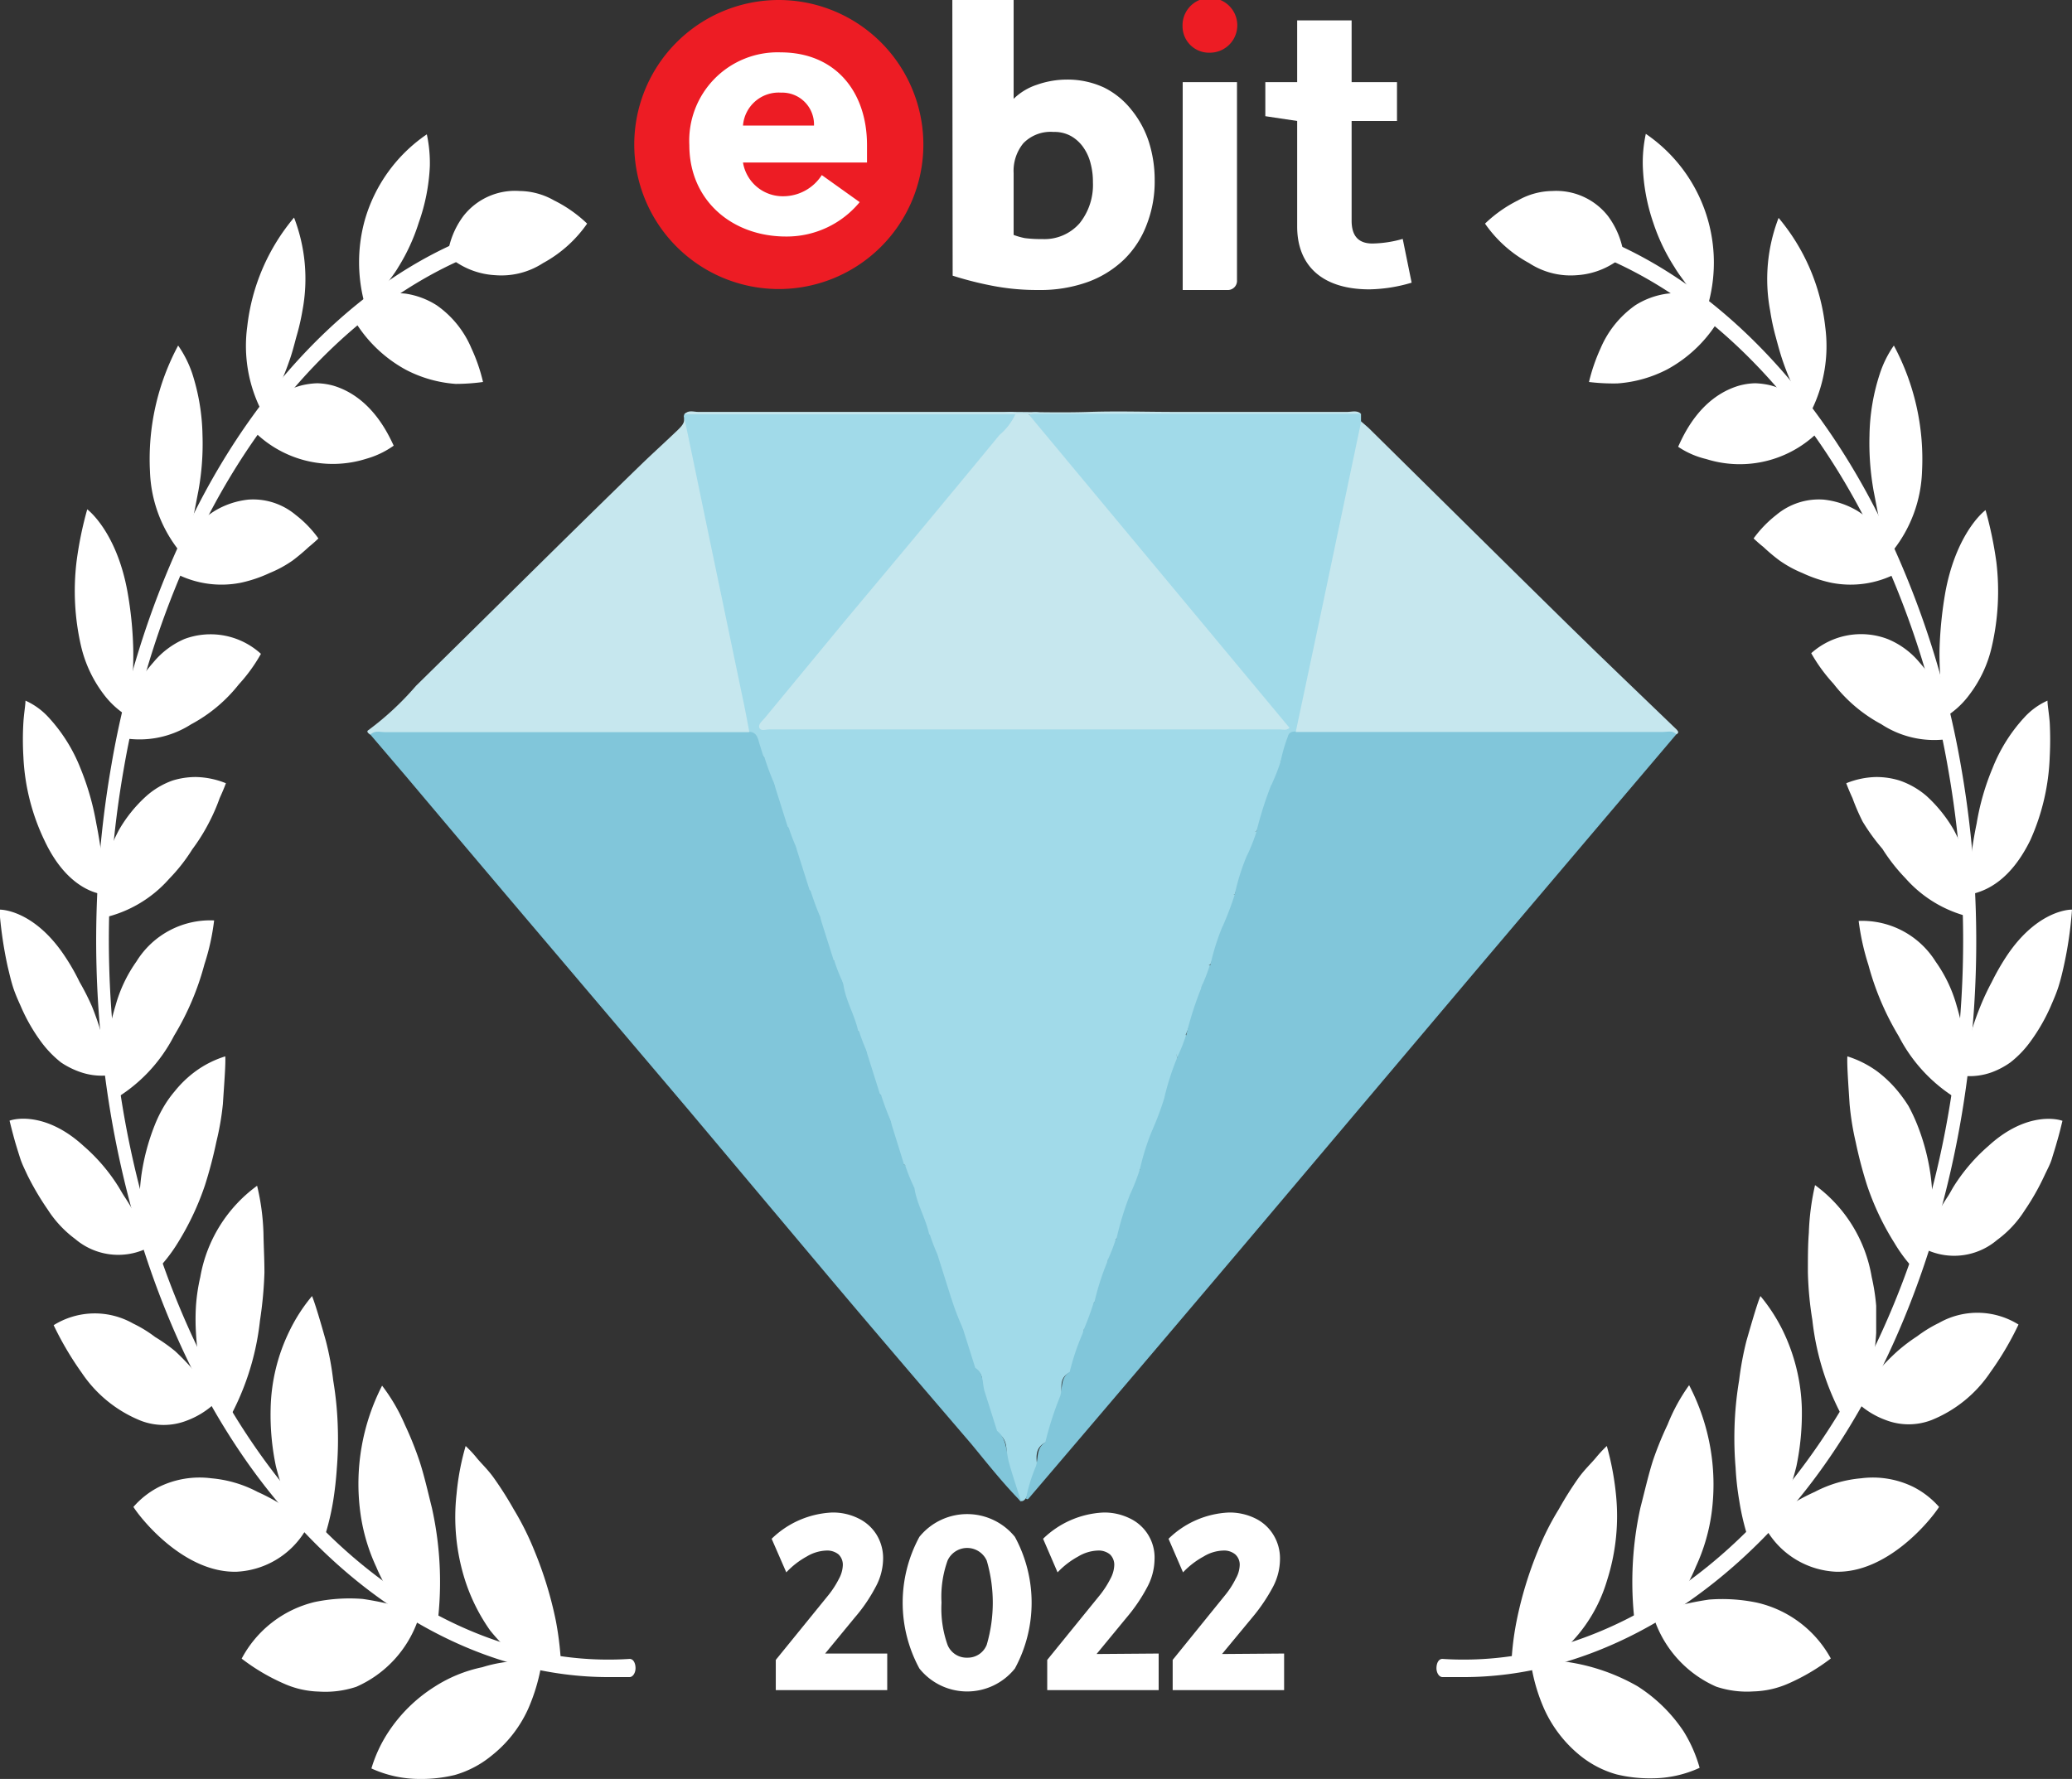 <svg xmlns="http://www.w3.org/2000/svg" viewBox="0 0 130.15 111.77"><rect x="0" y="0" width="130.15" height="111.77" fill="#333333" stroke="none"/><defs><style>.cls-1{fill:#a1dae9;}.cls-2{fill:#81c6da;}.cls-3{fill:#c6e7ee;}.cls-4{fill:#ed1c24;}.cls-5{fill:#fff;}</style></defs><g id="Layer_2" data-name="Layer 2"><g id="Layer_1-2" data-name="Layer 1"><path class="cls-1" d="M65.67,87.44a11.71,11.71,0,0,1-.6-1.52c.64,0,.75.43.72,1A5.78,5.78,0,0,1,65.67,87.44Z"></path><path class="cls-1" d="M85.49,26v.45a1.19,1.19,0,0,1,0,.89c-1.26,5.94-2.46,11.9-3.72,17.85a1.65,1.65,0,0,1-.29.77c-.68.43-.6,1.26-1,1.85-.76.32-.57,1-.54,1.55a25.84,25.84,0,0,1-1,2.85c-.75.32-.59,1-.55,1.57a18.39,18.39,0,0,1-.83,2.4c-.85.46-.77,1.24-.69,2a18.39,18.39,0,0,1-.83,2.4c-.75.33-.58,1-.55,1.58a25.68,25.68,0,0,1-1,2.84c-.76.33-.59,1-.55,1.57A18.53,18.53,0,0,1,73.22,69c-.85.45-.77,1.23-.69,2a20.15,20.15,0,0,1-.83,2.41c-.76.32-.58,1-.55,1.57a24.59,24.59,0,0,1-1,2.85c-.75.32-.58,1-.54,1.57a18.39,18.39,0,0,1-.83,2.4c-.85.46-.77,1.23-.7,2a18.34,18.34,0,0,1-.82,2.4c-.76.32-.58,1-.55,1.57a25.68,25.68,0,0,1-1,2.84c-.73.33-.62,1-.55,1.56a10.21,10.21,0,0,1-.7,1.94c-.1.12-.19.25-.38.19h0a7.15,7.15,0,0,1-.94-2.39c.13-.78.21-1.55-.65-2a9.86,9.86,0,0,1-.87-2.4c.07-.6.27-1.24-.51-1.57a10.21,10.21,0,0,1-.87-2.41c.13-.78.21-1.54-.64-2a9.42,9.42,0,0,1-.88-2.41c.07-.6.28-1.24-.5-1.56a12.79,12.79,0,0,1-1-2.85c.08-.6.28-1.24-.5-1.57a9.78,9.78,0,0,1-.87-2.41c.13-.78.21-1.54-.65-2a9.78,9.78,0,0,1-.87-2.41c.07-.6.27-1.24-.51-1.57a12.91,12.91,0,0,1-1-2.85c.07-.6.28-1.24-.5-1.56a9.93,9.93,0,0,1-.87-2.41c.13-.78.21-1.54-.65-2a9.71,9.71,0,0,1-.87-2.4c.07-.6.27-1.24-.51-1.57a10.13,10.13,0,0,1-.87-2.4c.11-.75.25-1.51-.59-2-.38-.55-.5-1.28-1.09-1.71-.54-2.11-.92-4.25-1.37-6.38-.82-3.9-1.59-7.8-2.45-11.68-.13-.56,0-1.1-.1-1.64A.66.66,0,0,1,43,26c.23-.16.49-.08.74-.08H63c.29,0,.7-.16.84.15s-.19.6-.39.85c-4.06,4.92-8.16,9.8-12.23,14.7-1.05,1.26-2.12,2.51-3.28,4H80.55c-1-1.37-2.08-2.54-3.08-3.75-4.08-5-8.21-9.88-12.32-14.82-.23-.28-.66-.6-.51-.95s.65-.14,1-.15h19A1.53,1.53,0,0,1,85.49,26Z"></path><path class="cls-2" d="M64.45,94.15a9.86,9.86,0,0,1,.61-2c.18-.52,0-1.17.6-1.53a20.7,20.7,0,0,1,.93-2.89c.17-.52,0-1.17.6-1.53A14.91,14.91,0,0,1,68,83.79c.19-.69.11-1.47.75-2a16,16,0,0,1,.77-2.43c.18-.52,0-1.17.61-1.53A19.42,19.42,0,0,1,71,75c.17-.52,0-1.17.6-1.53A15,15,0,0,1,72.38,71c.19-.68.12-1.47.75-2a16.07,16.07,0,0,1,.77-2.44c.18-.51,0-1.16.61-1.52a21.23,21.23,0,0,1,.92-2.9c.18-.51,0-1.16.6-1.52a14.72,14.72,0,0,1,.77-2.44c.19-.68.12-1.47.76-2a13.83,13.83,0,0,1,.77-2.44c.17-.52,0-1.16.6-1.52a22.71,22.71,0,0,1,.92-2.9c.18-.52,0-1.16.6-1.52a10,10,0,0,1,.44-1.51c.07-.28.25-.33.5-.33a1.81,1.81,0,0,1,1.09-.24q10.86,0,21.72,0c.41,0,.87-.09,1.11.4q-6.23,7.34-12.44,14.67L78.15,78.22q-6.77,8-13.54,15.93C64.55,94.21,64.5,94.21,64.45,94.15Z"></path><path class="cls-2" d="M57.44,74.64c.14,1,.71,1.9.92,2.9.57.36.43,1,.6,1.52l.77,2.44c.64.51.56,1.3.76,2l.77,2.44c.57.36.42,1,.6,1.52l.77,2.44c.64.51.56,1.3.75,2s.51,1.64.76,2.45C63,93.2,62,91.92,61,90.71c-3-3.5-6-7-9-10.56L43.22,69.7,35.3,60.36q-4.92-5.79-9.82-11.61l-2.22-2.6c.23-.44.65-.4,1-.41,1.25,0,2.49,0,3.73,0q8.86,0,17.73,0a1.89,1.89,0,0,1,1.31.24c.5,0,.57.38.67.74l.25.79c.64.51.57,1.3.76,2l.77,2.44c.57.36.42,1,.6,1.53l.77,2.43c.64.52.56,1.3.75,2l.77,2.43c.58.36.43,1,.61,1.53.14,1,.71,1.9.92,2.89.57.36.42,1,.6,1.53l.77,2.44c.64.51.56,1.29.76,2l.76,2.44C57.41,73.48,57.26,74.12,57.44,74.64Z"></path><path class="cls-3" d="M85.49,26H64.91l-.28.05L81,45.73c-.2.18-.41.1-.6.1q-16,0-32.08,0c-.22,0-.53.12-.62-.1s.18-.43.34-.62l5-6.06c1.62-1.94,3.25-3.88,4.86-5.82s3.26-3.93,4.88-5.9a3.85,3.85,0,0,0,1-1.3H43c.24-.29.57-.15.86-.15,6.42,0,12.85,0,19.28,0,1.76,0,3.52.06,5.28,0s3.61,0,5.41,0H84.62C84.91,25.88,85.24,25.76,85.49,26Z"></path><path class="cls-3" d="M105.31,46.14c-.25-.27-.57-.15-.86-.15H81.39c.55-2.61,1.11-5.22,1.66-7.83q1.23-5.84,2.45-11.68l.46.4c4.2,4.14,8.39,8.3,12.6,12.43,2.24,2.2,4.51,4.36,6.77,6.54C105.46,46,105.43,46.05,105.31,46.14Z"></path><path class="cls-3" d="M47.07,46H24.2c-.32,0-.67-.12-.94.16-.1-.07-.27-.19-.13-.28a18.32,18.32,0,0,0,3-2.79c4.76-4.67,9.48-9.38,14.24-14,.73-.7,1.48-1.38,2.21-2.08.22-.22.44-.43.4-.78.36,1.7.71,3.39,1.06,5.09Q45.35,37.62,46.68,44C46.82,44.65,46.94,45.32,47.07,46Z"></path><path class="cls-1" d="M48.75,49.49a15.84,15.84,0,0,1-.76-2,1.23,1.23,0,0,1,.88,1.4C48.84,49.11,48.79,49.3,48.75,49.49Z"></path><path class="cls-1" d="M60.49,83.48a15.84,15.84,0,0,1-.76-2,1.23,1.23,0,0,1,.88,1.4C60.58,83.09,60.53,83.29,60.49,83.48Z"></path><path class="cls-1" d="M68.71,81.8a17.66,17.66,0,0,1-.75,2A2.13,2.13,0,0,1,68,82.26C68.18,82,68.35,81.76,68.71,81.8Z"></path><path class="cls-1" d="M51.64,57.88a17.66,17.66,0,0,1-.75-2,1.25,1.25,0,0,1,.88,1.4C51.73,57.49,51.69,57.68,51.64,57.88Z"></path><path class="cls-1" d="M77.56,56.2a19.72,19.72,0,0,1-.76,2,2.1,2.1,0,0,1,.07-1.52C77,56.36,77.2,56.16,77.56,56.2Z"></path><path class="cls-1" d="M56.07,70.68a15.84,15.84,0,0,1-.76-2,1.23,1.23,0,0,1,.88,1.4C56.16,70.29,56.11,70.48,56.07,70.68Z"></path><path class="cls-1" d="M73.13,69a17.51,17.51,0,0,1-.75,2,2.1,2.1,0,0,1,.07-1.52C72.6,69.16,72.78,69,73.13,69Z"></path><path class="cls-1" d="M80.45,47.82a12.3,12.3,0,0,1-.6,1.52c.05-.34-.25-.65-.1-1S80.06,47.77,80.45,47.82Z"></path><path class="cls-1" d="M50.12,53.46a11.84,11.84,0,0,1-.6-1.53c.64,0,.75.43.72,1C50.22,53.08,50.16,53.26,50.12,53.46Z"></path><path class="cls-1" d="M78.93,52.24a12.3,12.3,0,0,1-.6,1.52c0-.34-.26-.65-.11-1S78.53,52.19,78.93,52.24Z"></path><path class="cls-1" d="M76,60.62a11.71,11.71,0,0,1-.6,1.52c0-.34-.25-.64-.1-1S75.63,60.57,76,60.62Z"></path><path class="cls-1" d="M57.44,74.64a11,11,0,0,1-.61-1.52c.65,0,.76.43.72.95A3.82,3.82,0,0,1,57.44,74.64Z"></path><path class="cls-1" d="M71.61,73.42A11.84,11.84,0,0,1,71,75c0-.35-.26-.65-.1-1S71.21,73.37,71.61,73.42Z"></path><path class="cls-1" d="M59,79.06a11.71,11.71,0,0,1-.6-1.52c.65,0,.76.43.72.95A5.78,5.78,0,0,1,59,79.06Z"></path><path class="cls-1" d="M70.09,77.84a10.6,10.6,0,0,1-.61,1.53c.06-.35-.25-.65-.1-1S69.69,77.79,70.09,77.84Z"></path><path class="cls-1" d="M54.54,66.26a11.84,11.84,0,0,1-.6-1.53c.65,0,.76.44.72,1A5.78,5.78,0,0,1,54.54,66.26Z"></path><path class="cls-1" d="M74.51,65a10.48,10.48,0,0,1-.61,1.52c.06-.34-.25-.64-.1-1S74.11,65,74.51,65Z"></path><path class="cls-1" d="M53,61.84a10.6,10.6,0,0,1-.61-1.53c.65,0,.76.44.72,1A3.82,3.82,0,0,1,53,61.84Z"></path><g id="layer1"><g id="g328"><path id="path330" class="cls-4" d="M58,9.13A9.08,9.08,0,1,1,48.9,0,9.09,9.09,0,0,1,58,9.13"></path></g><g id="g332"><path id="path334" class="cls-4" d="M74.28,1.65A1.72,1.72,0,1,1,76,3.31a1.66,1.66,0,0,1-1.72-1.66"></path></g><g id="g336"><path id="path338" class="cls-5" d="M74.29,5.16H77.7V17.59a.58.58,0,0,1-.63.63H74.29Z"></path></g><g id="g340"><path id="path342" class="cls-5" d="M81.48,7.6l-2-.3V5.16h2V1.28H84.9V5.16h2.85V7.6H84.9v6.26c0,1,.46,1.44,1.31,1.44a7.29,7.29,0,0,0,1.9-.29l.56,2.75a9.76,9.76,0,0,1-2.65.42c-3,0-4.54-1.52-4.54-3.95Z"></path></g><g id="g344"><path id="path346" class="cls-5" d="M46.67,7.89a2.25,2.25,0,0,1,2.39-2.07,2,2,0,0,1,2.07,2.07ZM51.62,11a2.88,2.88,0,0,1-2.41,1.33,2.53,2.53,0,0,1-2.54-2.12h7.79V9.12c0-3.38-2-5.83-5.43-5.83A5.55,5.55,0,0,0,43.3,9.12c0,3.49,2.7,5.74,6.07,5.74A5.94,5.94,0,0,0,54,12.7Z"></path></g><g id="g348"><path id="path350" class="cls-5" d="M63.67,14.76a4.44,4.44,0,0,0,.7.2,7.67,7.67,0,0,0,1.09.06,2.93,2.93,0,0,0,2.36-1,3.85,3.85,0,0,0,.83-2.58,4.37,4.37,0,0,0-.14-1.15,3,3,0,0,0-.44-1,2.38,2.38,0,0,0-.76-.72,2.13,2.13,0,0,0-1.13-.28,2.39,2.39,0,0,0-1.9.71,2.74,2.74,0,0,0-.61,1.88ZM59.82,0h3.85V6.21a3.75,3.75,0,0,1,1.45-.88A5.69,5.69,0,0,1,67,5a5.43,5.43,0,0,1,2.37.51A5.07,5.07,0,0,1,71.07,6.9a6.24,6.24,0,0,1,1.09,2,7.91,7.91,0,0,1,.37,2.42,7.44,7.44,0,0,1-.5,2.79,6,6,0,0,1-1.42,2.19,6.49,6.49,0,0,1-2.29,1.42,8.82,8.82,0,0,1-3.11.5,14.67,14.67,0,0,1-3-.29,21.53,21.53,0,0,1-2.37-.61Z"></path></g></g><path class="cls-5" d="M91.93,105.37c-.44,0-.88,0-1.32,0-.22,0-.39-.28-.38-.59s.15-.58.41-.55c7.71.49,15.56-3.42,21.54-10.73s9.91-17.6,10.86-28.6a62.07,62.07,0,0,0-.66-16.53,55.24,55.24,0,0,0-4.85-15c-4.48-9.11-11.4-15.68-19-18a.61.61,0,0,1-.3-.68c0-.3.25-.5.47-.43,7.78,2.4,14.88,9.14,19.48,18.48a57,57,0,0,1,5,15.42,63.55,63.55,0,0,1,.67,17c-1,11.28-5,22-11.13,29.33C106.91,101.4,99.41,105.37,91.93,105.37Z"></path><path class="cls-5" d="M100.94,99.31a9.57,9.57,0,0,1-3.52,5,12.55,12.55,0,0,1,5.43,1.63,9.78,9.78,0,0,1,2.91,2.85,8.85,8.85,0,0,1,1,2.28,7.19,7.19,0,0,1-3,.66,8.82,8.82,0,0,1-2.23-.25,6.37,6.37,0,0,1-2.3-1.2A8,8,0,0,1,97,107.38a11.19,11.19,0,0,1-.79-2.59,2.77,2.77,0,0,0-1.29.26,17.83,17.83,0,0,1,.34-3.19,24,24,0,0,1,1.33-4.4,16.89,16.89,0,0,1,1.32-2.63,22.28,22.28,0,0,1,1.26-2c.4-.54.78-.89,1.08-1.25a7.87,7.87,0,0,1,.68-.73,17.69,17.69,0,0,1,.57,3A13.28,13.28,0,0,1,100.94,99.31Z"></path><path class="cls-5" d="M107.52,95a11.8,11.8,0,0,1-1,3.44A10,10,0,0,1,105,101a18.21,18.21,0,0,1,2.35-.5,10.68,10.68,0,0,1,3,.19A7.08,7.08,0,0,1,115,104.2a12.92,12.92,0,0,1-2.7,1.59,5.79,5.79,0,0,1-2.16.48,6.09,6.09,0,0,1-2.34-.3,7.15,7.15,0,0,1-3.88-4.21,3.53,3.53,0,0,0-1.16.76,21.65,21.65,0,0,1,.28-7.79c.26-1,.51-2.11.8-3a21.24,21.24,0,0,1,.91-2.23,11.54,11.54,0,0,1,1.35-2.47A13.48,13.48,0,0,1,107.52,95Z"></path><path class="cls-5" d="M113.18,88.5a16.25,16.25,0,0,1-.34,3.62,15.11,15.11,0,0,1-1,2.84A13.06,13.06,0,0,1,114,93.73a7.63,7.63,0,0,1,2.9-.85,5.77,5.77,0,0,1,3.3.55,5.42,5.42,0,0,1,1.6,1.25c-.6.93-3.28,4.15-6.48,4.07a5.36,5.36,0,0,1-4.34-2.6,4.1,4.1,0,0,0-1,1,15.38,15.38,0,0,1-.73-2.86,17.45,17.45,0,0,1-.23-2.07,22.36,22.36,0,0,1-.07-2.49,21.66,21.66,0,0,1,.29-3,19.84,19.84,0,0,1,.46-2.48c.39-1.36.7-2.41.88-2.82a11,11,0,0,1,1.42,2.2A11.91,11.91,0,0,1,113.18,88.5Z"></path><path class="cls-5" d="M117.57,80.24a12.9,12.9,0,0,1,.28,1.8c0,.58,0,1.15,0,1.71a18.06,18.06,0,0,1-.45,3.08,14.57,14.57,0,0,1,1.79-1.94,10.7,10.7,0,0,1,1.23-.93,8.23,8.23,0,0,1,1.37-.84,4.88,4.88,0,0,1,5,.1,19.27,19.27,0,0,1-1.77,3,8.09,8.09,0,0,1-3.69,3,4,4,0,0,1-2.88,0,5.24,5.24,0,0,1-1.68-1,5.13,5.13,0,0,0-.73,1.35,16.71,16.71,0,0,1-2.2-6.64,21.6,21.6,0,0,1-.28-3c0-.92,0-1.71.06-2.47a15.69,15.69,0,0,1,.39-3A9,9,0,0,1,117.57,80.24Z"></path><path class="cls-5" d="M120.44,70.69a13.73,13.73,0,0,1,.84,3.23,14.15,14.15,0,0,1,.06,3c.17-.34.38-.73.62-1.13.12-.2.25-.41.39-.62s.25-.44.39-.66A11.36,11.36,0,0,1,124.9,72c2.18-2,4.08-1.78,4.65-1.58-.07.28-.18.77-.36,1.37-.08.3-.19.63-.3,1s-.3.7-.47,1.07a15.23,15.23,0,0,1-1.25,2.2,6.8,6.8,0,0,1-1.73,1.85,4.16,4.16,0,0,1-4.45.6,11.19,11.19,0,0,0-.48,1.52A9.46,9.46,0,0,1,119,78.1a16.82,16.82,0,0,1-1.72-3.62,27.34,27.34,0,0,1-.72-2.74,17.21,17.21,0,0,1-.38-2.37c-.09-1.39-.17-2.5-.14-3a6.48,6.48,0,0,1,1.87.94,7.56,7.56,0,0,1,1.31,1.26,9.16,9.16,0,0,1,.66.92A11.26,11.26,0,0,1,120.44,70.69Z"></path><path class="cls-5" d="M121.58,60.41a8.88,8.88,0,0,1,1.32,2.76,19,19,0,0,1,.61,2.85,18.07,18.07,0,0,1,.87-2.76,15.46,15.46,0,0,1,.73-1.56,15,15,0,0,1,.88-1.55c1.72-2.64,3.61-3,4.16-3a24.38,24.38,0,0,1-.52,3.57c-.09.41-.19.82-.32,1.24s-.31.83-.49,1.25a11.71,11.71,0,0,1-1.34,2.31,6.41,6.41,0,0,1-1.2,1.23,5,5,0,0,1-1.17.62,4.08,4.08,0,0,1-1.72.23,7.08,7.08,0,0,0-.19,1.6,9.93,9.93,0,0,1-3.93-4.09,17.43,17.43,0,0,1-1.91-4.49,15.13,15.13,0,0,1-.61-2.76A5.44,5.44,0,0,1,121.58,60.41Z"></path><path class="cls-5" d="M121,50a8.88,8.88,0,0,1,1.73,2.15,13,13,0,0,1,1,2.48,24.79,24.79,0,0,1,.43-2.89,15.54,15.54,0,0,1,1-3.48,10.25,10.25,0,0,1,2-3.19,4.41,4.41,0,0,1,1.45-1.05c0,.28.09.75.14,1.36a20.76,20.76,0,0,1,0,2.18,13.92,13.92,0,0,1-1.22,5.23c-1.25,2.55-2.76,3.13-3.5,3.34a11.48,11.48,0,0,0,.08,1.56,7.8,7.8,0,0,1-4.42-2.51,11.4,11.4,0,0,1-1.45-1.85A12.75,12.75,0,0,1,117,51.62a13.51,13.51,0,0,1-.64-1.48c-.19-.41-.32-.74-.39-.93a5.28,5.28,0,0,1,1.86-.39,4.89,4.89,0,0,1,1.49.22A5.12,5.12,0,0,1,121,50Z"></path><path class="cls-5" d="M118.57,40.15a5.12,5.12,0,0,1,2,1.47,11.11,11.11,0,0,1,1.41,2,20.71,20.71,0,0,1-.15-2.83,25,25,0,0,1,.37-3.61c.61-3.27,2.06-4.78,2.52-5.13a24.23,24.23,0,0,1,.68,3.27,15.45,15.45,0,0,1-.29,5.32,7.82,7.82,0,0,1-1.4,3,5.44,5.44,0,0,1-1.34,1.29,5.15,5.15,0,0,0,.35,1.44,6.06,6.06,0,0,1-4.55-.87,9.38,9.38,0,0,1-3-2.54,10.4,10.4,0,0,1-1.4-1.92A4.69,4.69,0,0,1,118.57,40.15Z"></path><path class="cls-5" d="M114.55,31.39a5.22,5.22,0,0,1,2.11.7,6.65,6.65,0,0,1,1.6,1.42c-.21-.69-.37-1.65-.57-2.66a17.09,17.09,0,0,1-.26-3.5,13,13,0,0,1,.65-3.87,6.73,6.73,0,0,1,.88-1.77,15.1,15.1,0,0,1,1.77,7.9,8.46,8.46,0,0,1-1.84,5,7.62,7.62,0,0,0,.58,1.22,6.23,6.23,0,0,1-4.46.78,8.46,8.46,0,0,1-1.8-.61,7.22,7.22,0,0,1-1.44-.79,11.2,11.2,0,0,1-1-.84c-.29-.23-.49-.42-.62-.54a7.3,7.3,0,0,1,1.43-1.48A4.16,4.16,0,0,1,114.55,31.39Z"></path><path class="cls-5" d="M109.17,24.25a4.11,4.11,0,0,1,1.08-.17,4.73,4.73,0,0,1,1,.14A6.83,6.83,0,0,1,113,25a14.6,14.6,0,0,1-1-2.27c-.16-.46-.31-1-.45-1.53a14.08,14.08,0,0,1-.36-1.68,10.71,10.71,0,0,1,.53-5.83,12.8,12.8,0,0,1,2.93,6.85,9.13,9.13,0,0,1-.89,5.3,3.53,3.53,0,0,0,.73,1,7,7,0,0,1-7.32,2,5.33,5.33,0,0,1-1.76-.77C105.75,27.33,106.77,25,109.17,24.25Z"></path><path class="cls-5" d="M102.72,19.18a5,5,0,0,1,2-.73,4.28,4.28,0,0,1,.94,0,6.76,6.76,0,0,1,.83.17c-.19-.23-.39-.5-.61-.82s-.46-.61-.69-1A12.17,12.17,0,0,1,103.85,14a12.22,12.22,0,0,1-.66-3.59,8.57,8.57,0,0,1,.19-2,9.79,9.79,0,0,1,3.92,10.7,2.68,2.68,0,0,0,.87.62,8.5,8.5,0,0,1-3.43,3.47,8,8,0,0,1-3.14.89A12.64,12.64,0,0,1,99.81,24a11.52,11.52,0,0,1,.73-2.12A6.33,6.33,0,0,1,102.72,19.18Z"></path><path class="cls-5" d="M102,16.05a5.26,5.26,0,0,0-1-2.48A4.13,4.13,0,0,0,97.51,12a4.46,4.46,0,0,0-2.16.59,8.31,8.31,0,0,0-2.07,1.46,8,8,0,0,0,2.77,2.48,4.77,4.77,0,0,0,3,.76A4.87,4.87,0,0,0,102,16.05Z"></path><path class="cls-5" d="M38.22,105.37c.44,0,.88,0,1.32,0,.22,0,.39-.28.38-.59s-.15-.58-.41-.55c-7.7.49-15.56-3.42-21.54-10.73S8.06,75.86,7.11,64.86a62.07,62.07,0,0,1,.66-16.53,55.24,55.24,0,0,1,4.85-15c4.48-9.11,11.4-15.68,19-18a.61.61,0,0,0,.31-.68c-.05-.3-.26-.5-.48-.43C23.66,16.55,16.56,23.29,12,32.63A56.31,56.31,0,0,0,7,48.05a64,64,0,0,0-.68,17c1,11.28,5,22,11.13,29.33C23.24,101.4,30.74,105.37,38.22,105.37Z"></path><path class="cls-5" d="M29.22,99.31a11.67,11.67,0,0,0,1.56,3.12,11.69,11.69,0,0,0,1.95,1.92,8.78,8.78,0,0,0-2.44.4,8.86,8.86,0,0,0-3,1.23,9.61,9.61,0,0,0-2.9,2.85,8.63,8.63,0,0,0-1.06,2.28,7.28,7.28,0,0,0,3,.66,8.89,8.89,0,0,0,2.24-.25,6.41,6.41,0,0,0,2.29-1.2,7.89,7.89,0,0,0,2.31-2.94,11.83,11.83,0,0,0,.8-2.59,2.82,2.82,0,0,1,1.29.26,19.92,19.92,0,0,0-.34-3.19,24.07,24.07,0,0,0-1.34-4.4,17.86,17.86,0,0,0-1.31-2.63,22.19,22.19,0,0,0-1.27-2c-.39-.54-.78-.89-1.07-1.25s-.54-.59-.68-.73a15.88,15.88,0,0,0-.57,3A13.1,13.1,0,0,0,29.22,99.31Z"></path><path class="cls-5" d="M22.63,95a11.8,11.8,0,0,0,1,3.44,10.35,10.35,0,0,0,1.5,2.52,18.21,18.21,0,0,0-2.35-.5,10.7,10.7,0,0,0-3,.19,7.06,7.06,0,0,0-4.6,3.56,12.65,12.65,0,0,0,2.7,1.59,5.74,5.74,0,0,0,2.15.48,6.17,6.17,0,0,0,2.35-.3,7.15,7.15,0,0,0,3.88-4.21,3.59,3.59,0,0,1,1.15.76,21.41,21.41,0,0,0-.28-7.79c-.25-1-.5-2.11-.8-3a21.37,21.37,0,0,0-.9-2.23A11.41,11.41,0,0,0,24,87.06,13.56,13.56,0,0,0,22.63,95Z"></path><path class="cls-5" d="M17,88.5a15.69,15.69,0,0,0,.33,3.62,15.85,15.85,0,0,0,1,2.84,13.06,13.06,0,0,0-2.16-1.23,7.63,7.63,0,0,0-2.89-.85,5.79,5.79,0,0,0-3.31.55,5.34,5.34,0,0,0-1.59,1.25c.6.93,3.28,4.15,6.48,4.07a5.34,5.34,0,0,0,4.33-2.6,3.93,3.93,0,0,1,1,1,16.07,16.07,0,0,0,.74-2.86c.1-.63.18-1.32.23-2.07a22.44,22.44,0,0,0,.06-2.49,21.66,21.66,0,0,0-.29-3,18.17,18.17,0,0,0-.46-2.48c-.38-1.36-.7-2.41-.87-2.82a10.58,10.58,0,0,0-1.42,2.2A11.6,11.6,0,0,0,17,88.5Z"></path><path class="cls-5" d="M12.58,80.24a11.53,11.53,0,0,0-.27,1.8,13.91,13.91,0,0,0,0,1.71,18.1,18.1,0,0,0,.44,3.08A14.57,14.57,0,0,0,11,84.89,10.7,10.7,0,0,0,9.74,84a7.84,7.84,0,0,0-1.37-.84,4.88,4.88,0,0,0-5,.1,20.14,20.14,0,0,0,1.77,3,8.11,8.11,0,0,0,3.7,3,4,4,0,0,0,2.88,0,5.29,5.29,0,0,0,1.67-1,4.86,4.86,0,0,1,.73,1.35,16.52,16.52,0,0,0,2.21-6.64,25.09,25.09,0,0,0,.28-3c0-.92-.05-1.71-.06-2.47a14.61,14.61,0,0,0-.4-3A9,9,0,0,0,12.58,80.24Z"></path><path class="cls-5" d="M9.72,70.69a13.76,13.76,0,0,0-.85,3.23,14.15,14.15,0,0,0-.06,3c-.17-.34-.37-.73-.61-1.13-.12-.2-.25-.41-.39-.62s-.26-.44-.4-.66A11.36,11.36,0,0,0,5.25,72C3.07,70,1.17,70.21.6,70.41c.07.28.19.77.36,1.37.09.3.19.63.31,1s.29.7.46,1.07A17.38,17.38,0,0,0,3,76a7,7,0,0,0,1.73,1.85,4.17,4.17,0,0,0,4.46.6A11.15,11.15,0,0,1,9.64,80a9.8,9.8,0,0,0,1.52-1.9,17.33,17.33,0,0,0,1.71-3.62,27.34,27.34,0,0,0,.72-2.74A17.21,17.21,0,0,0,14,69.37c.09-1.39.18-2.5.15-3a6.36,6.36,0,0,0-1.87.94,6.91,6.91,0,0,0-1.31,1.26,6.8,6.8,0,0,0-.66.92A8.22,8.22,0,0,0,9.72,70.69Z"></path><path class="cls-5" d="M8.57,60.41a8.86,8.86,0,0,0-1.31,2.76A19,19,0,0,0,6.64,66a17.91,17.91,0,0,0-.86-2.76A15.6,15.6,0,0,0,5,61.7a13.34,13.34,0,0,0-.88-1.55c-1.72-2.64-3.61-3-4.16-3a25.89,25.89,0,0,0,.52,3.57c.1.41.19.82.32,1.24s.31.83.5,1.25a11.2,11.2,0,0,0,1.33,2.31,6.71,6.71,0,0,0,1.2,1.23A5.15,5.15,0,0,0,5,67.34a4.08,4.08,0,0,0,1.72.23A6.55,6.55,0,0,1,7,69.17a9.87,9.87,0,0,0,3.93-4.09,17.08,17.08,0,0,0,1.91-4.49,14.29,14.29,0,0,0,.61-2.76A5.44,5.44,0,0,0,8.57,60.41Z"></path><path class="cls-5" d="M9.21,50a8.69,8.69,0,0,0-1.74,2.15,13,13,0,0,0-1,2.48,26.84,26.84,0,0,0-.42-2.89,16.68,16.68,0,0,0-1-3.48,10.24,10.24,0,0,0-2-3.19,4.41,4.41,0,0,0-1.45-1.05c0,.28-.09.75-.13,1.36a18.35,18.35,0,0,0,0,2.18A13.55,13.55,0,0,0,2.8,52.82C4,55.37,5.55,56,6.29,56.16a10.07,10.07,0,0,1-.08,1.56,7.77,7.77,0,0,0,4.42-2.51,10.87,10.87,0,0,0,1.45-1.85,11.83,11.83,0,0,0,1.08-1.74,11.81,11.81,0,0,0,.64-1.48c.19-.41.32-.74.39-.93a5.28,5.28,0,0,0-1.86-.39,4.93,4.93,0,0,0-1.49.22A5,5,0,0,0,9.21,50Z"></path><path class="cls-5" d="M11.58,40.15a5.2,5.2,0,0,0-1.95,1.47,11,11,0,0,0-1.4,2,20.9,20.9,0,0,0,.14-2.83A23.65,23.65,0,0,0,8,37.14C7.4,33.87,5.94,32.36,5.48,32a23.13,23.13,0,0,0-.67,3.27,15.44,15.44,0,0,0,.28,5.32,8,8,0,0,0,1.4,3,5.44,5.44,0,0,0,1.35,1.29,6,6,0,0,1-.35,1.44A6,6,0,0,0,12,45.51,9.53,9.53,0,0,0,15,43a10.2,10.2,0,0,0,1.39-1.92A4.69,4.69,0,0,0,11.58,40.15Z"></path><path class="cls-5" d="M15.6,31.39a5.17,5.17,0,0,0-2.1.7,6.52,6.52,0,0,0-1.61,1.42c.21-.69.37-1.65.57-2.66a16.41,16.41,0,0,0,.26-3.5,13.37,13.37,0,0,0-.64-3.87,7,7,0,0,0-.89-1.77,15.1,15.1,0,0,0-1.77,7.9,8.46,8.46,0,0,0,1.84,5,6.85,6.85,0,0,1-.58,1.22,6.24,6.24,0,0,0,4.46.78,8.46,8.46,0,0,0,1.8-.61,7.31,7.31,0,0,0,1.45-.79,12.81,12.81,0,0,0,1-.84c.28-.23.49-.42.61-.54a7,7,0,0,0-1.43-1.48A4.16,4.16,0,0,0,15.6,31.39Z"></path><path class="cls-5" d="M21,24.25a4.11,4.11,0,0,0-1.08-.17,4.82,4.82,0,0,0-1,.14,7,7,0,0,0-1.76.76,14.6,14.6,0,0,0,1-2.27c.17-.46.31-1,.45-1.53A14,14,0,0,0,19,19.5a10.71,10.71,0,0,0-.53-5.83,12.86,12.86,0,0,0-2.94,6.85,9,9,0,0,0,.9,5.3,3.77,3.77,0,0,1-.74,1,7,7,0,0,0,7.33,2A5.55,5.55,0,0,0,24.73,28C24.41,27.33,23.38,25,21,24.25Z"></path><path class="cls-5" d="M27.43,19.18a5,5,0,0,0-1.95-.73,4.28,4.28,0,0,0-.94,0,6.76,6.76,0,0,0-.83.17c.19-.23.39-.5.61-.82s.46-.61.69-1A12.17,12.17,0,0,0,26.3,14,12.22,12.22,0,0,0,27,10.44a8.57,8.57,0,0,0-.19-2,9.77,9.77,0,0,0-3.89,5.37,9.9,9.9,0,0,0,0,5.33,2.58,2.58,0,0,1-.87.62,8.54,8.54,0,0,0,3.44,3.47,8,8,0,0,0,3.13.89A12.64,12.64,0,0,0,30.34,24a10.78,10.78,0,0,0-.73-2.12A6.25,6.25,0,0,0,27.43,19.18Z"></path><path class="cls-5" d="M28.11,16.05a5.25,5.25,0,0,1,1-2.48A4.11,4.11,0,0,1,32.64,12a4.46,4.46,0,0,1,2.16.59,8.36,8.36,0,0,1,2.08,1.46,8.05,8.05,0,0,1-2.77,2.48,4.8,4.8,0,0,1-3,.76A4.88,4.88,0,0,1,28.11,16.05Z"></path><path class="cls-5" d="M55.73,103.89v2.3h-7l0-1.9,3.33-4.1a6,6,0,0,0,.64-1,1.93,1.93,0,0,0,.24-.83.9.9,0,0,0-.27-.7,1.13,1.13,0,0,0-.77-.24,2.56,2.56,0,0,0-1.22.37,5.16,5.16,0,0,0-1.29,1l-.92-2.11a5.81,5.81,0,0,1,3.8-1.65,3.59,3.59,0,0,1,1.63.36,2.75,2.75,0,0,1,1.14,1A2.82,2.82,0,0,1,55.47,98,3.79,3.79,0,0,1,55,99.71a10.1,10.1,0,0,1-1.31,1.92l-1.86,2.26Z"></path><path class="cls-5" d="M63.75,96.56a8.67,8.67,0,0,1,0,8.27,3.84,3.84,0,0,1-6,0,8.67,8.67,0,0,1,0-8.27,3.86,3.86,0,0,1,6,0Zm-4.23,1.49a6.73,6.73,0,0,0-.38,2.64,6.82,6.82,0,0,0,.38,2.66,1.29,1.29,0,0,0,1.24.8,1.28,1.28,0,0,0,1.22-.81,9.4,9.4,0,0,0,0-5.29,1.35,1.35,0,0,0-2.46,0Z"></path><path class="cls-5" d="M72.78,103.89v2.3h-7l0-1.9,3.33-4.1a6,6,0,0,0,.64-1,1.93,1.93,0,0,0,.24-.83.9.9,0,0,0-.27-.7,1.13,1.13,0,0,0-.77-.24,2.56,2.56,0,0,0-1.22.37,5.2,5.2,0,0,0-1.3,1l-.91-2.11a5.81,5.81,0,0,1,3.8-1.65,3.62,3.62,0,0,1,1.63.36A2.72,2.72,0,0,1,72.52,98a3.79,3.79,0,0,1-.47,1.74,10.6,10.6,0,0,1-1.31,1.92l-1.86,2.26Z"></path><path class="cls-5" d="M80.66,103.89v2.3h-7v-1.9l3.32-4.1a5.4,5.4,0,0,0,.64-1,1.83,1.83,0,0,0,.25-.83.87.87,0,0,0-.28-.7,1.1,1.1,0,0,0-.76-.24,2.5,2.5,0,0,0-1.22.37,5.2,5.2,0,0,0-1.3,1l-.91-2.11a5.78,5.78,0,0,1,3.79-1.65,3.66,3.66,0,0,1,1.64.36,2.73,2.73,0,0,1,1.13,1A2.82,2.82,0,0,1,80.4,98a3.78,3.78,0,0,1-.46,1.74,11.14,11.14,0,0,1-1.31,1.92l-1.87,2.26Z"></path></g></g></svg>